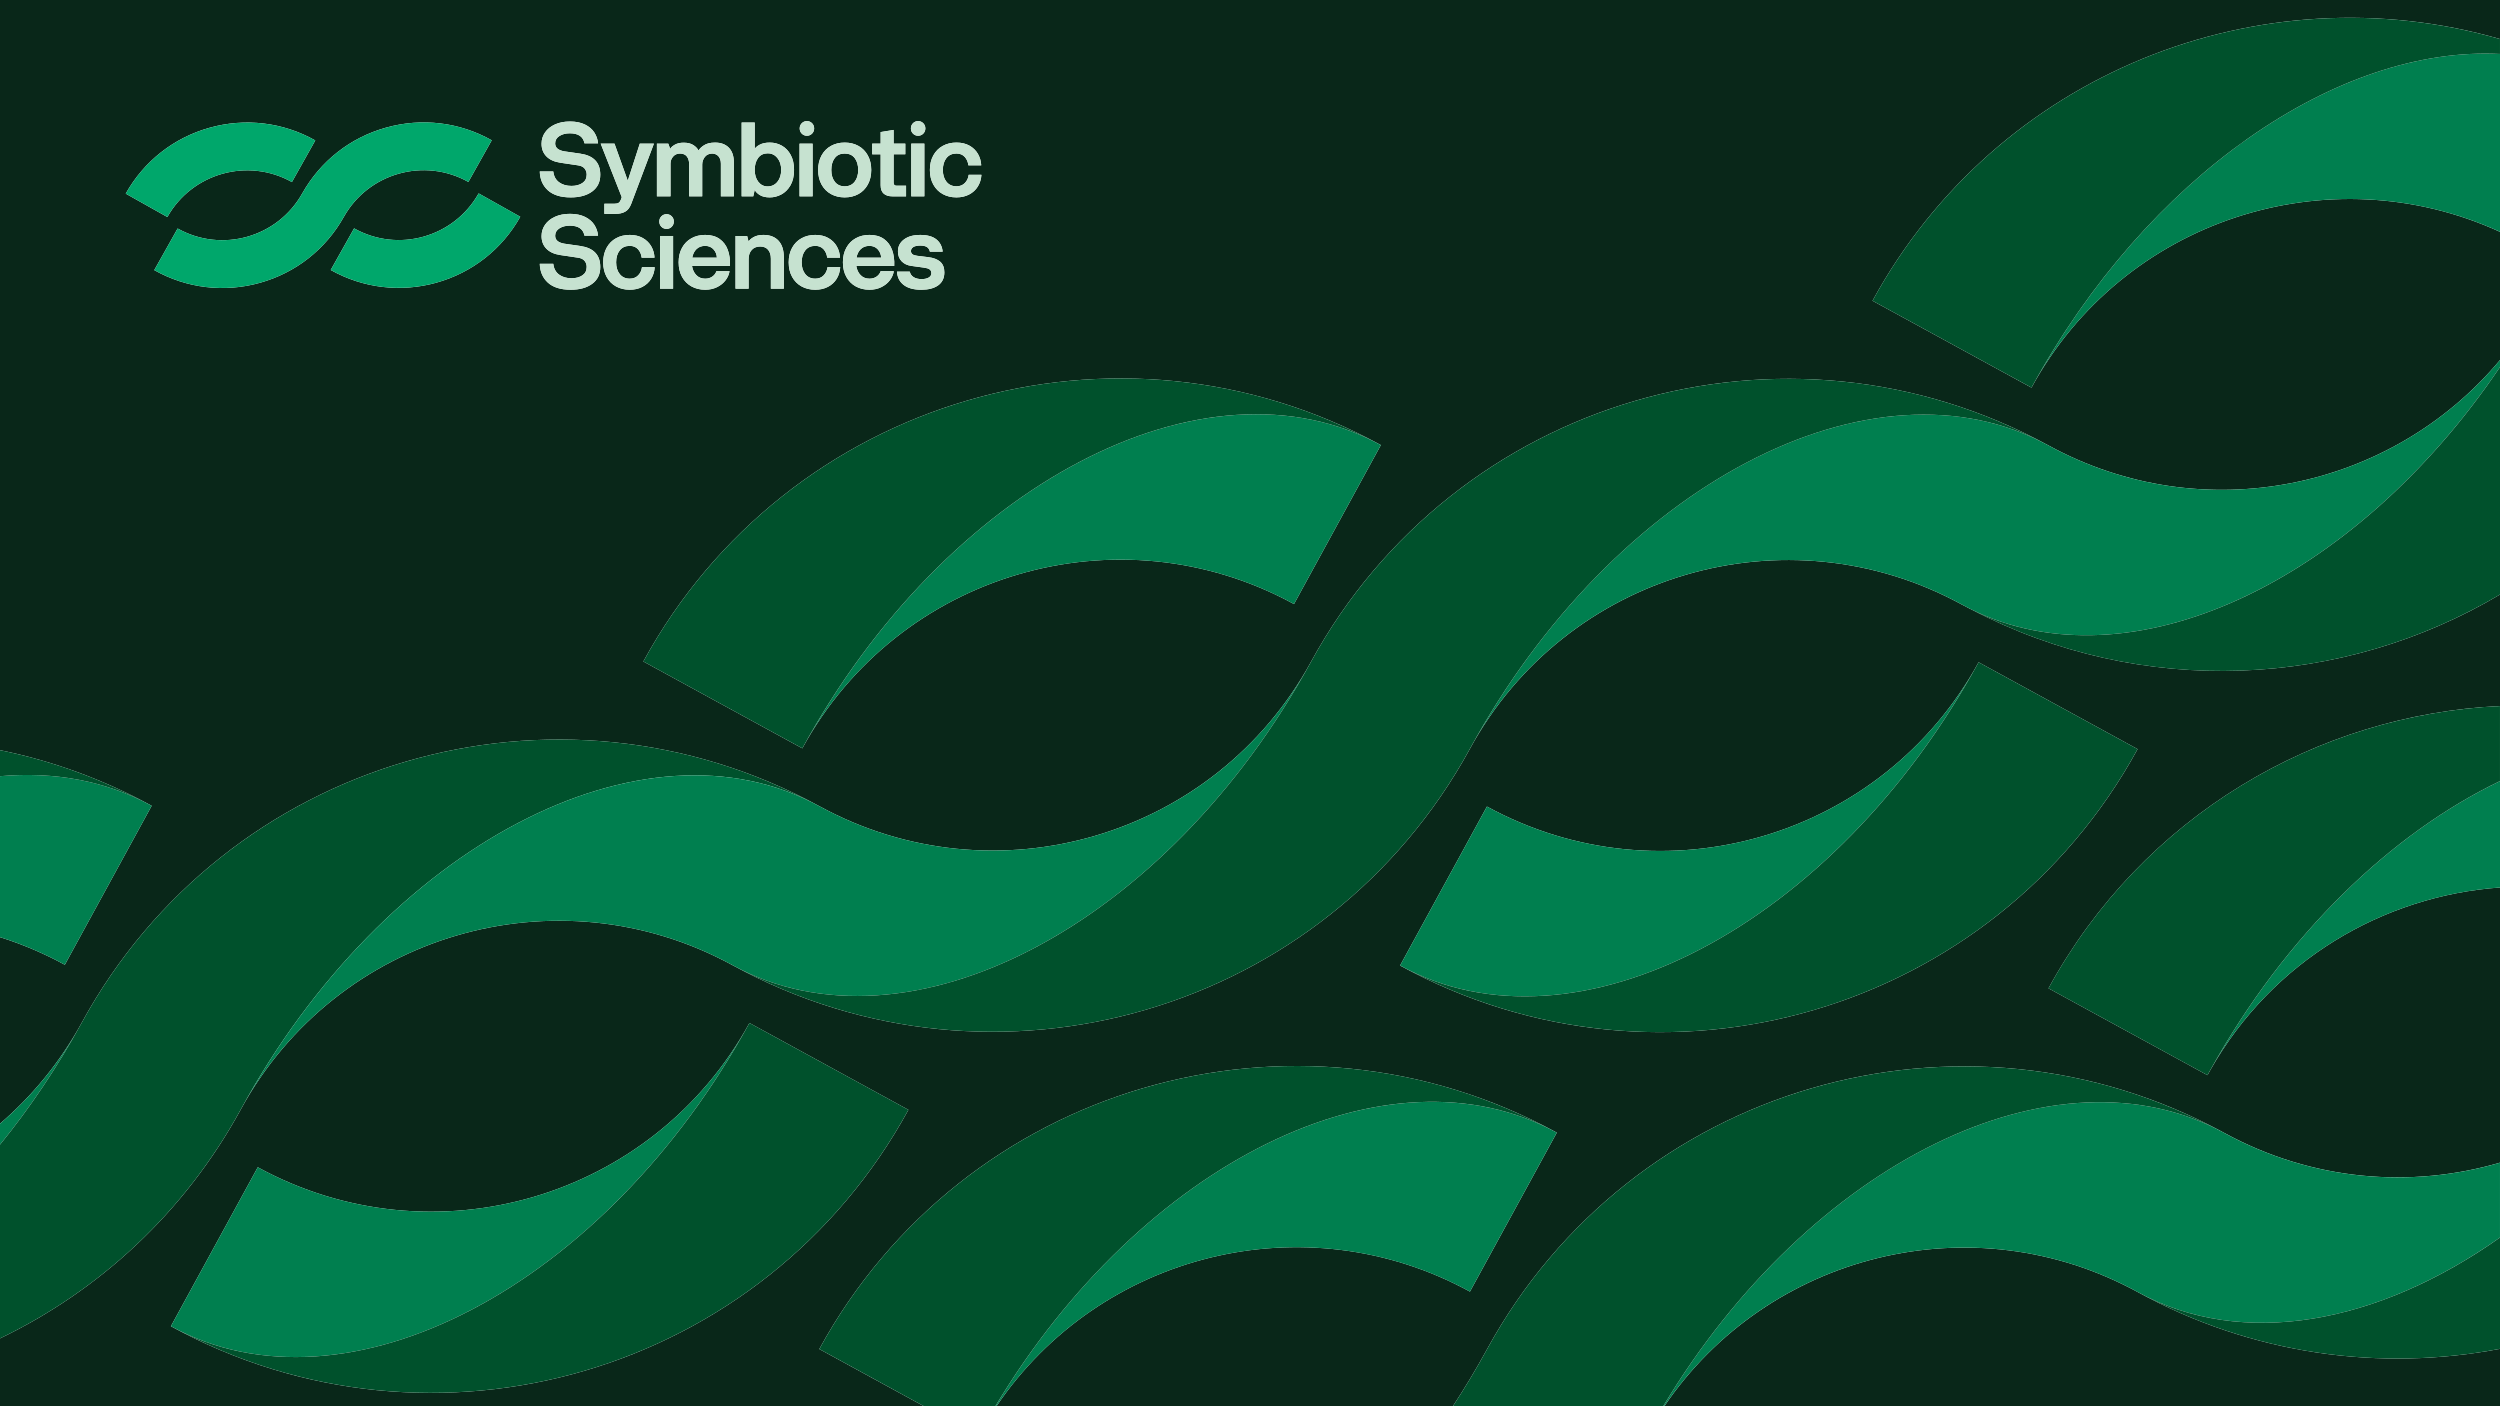 <?xml version="1.0" encoding="UTF-8"?>
<svg id="Lager_1" data-name="Lager 1" xmlns="http://www.w3.org/2000/svg" viewBox="0 0 1920 1080">
  <defs>
    <style>
      .cls-1 {
        fill: #007f4f;
      }

      .cls-2 {
        fill: #00512c;
      }

      .cls-3 {
        fill: #c6e2d0;
      }

      .cls-4 {
        fill: #00a76b;
      }

      .cls-5 {
        fill: #092719;
      }
    </style>
  </defs>
  <path class="cls-5" d="M0,0v576.12c39.76,8.14,79,22.25,116.48,42.72l-66.7,122.1C33.61,732.11,16.94,725.09,0,719.74v143.26c24.78-21.29,46.23-47.29,62.82-77.65h0c110.51-202.31,364.09-276.73,566.4-166.22,134.87,73.67,303.93,24.06,377.6-110.81,110.51-202.31,364.09-276.73,566.4-166.22,118.51,64.73,263.39,34.25,346.78-65.58v-98.46c-131.62-60.29-289.34-9.37-359.81,119.64l-122.1-66.7c95.55-174.93,298.07-254.19,481.92-201.01V0H0ZM716.78,119.38c1.75-3.18,4.17-5.63,7.25-7.33,3.08-1.7,6.58-2.55,10.52-2.55s7.23.8,10.04,2.39c2.81,1.59,4.96,3.71,6.48,6.35,1.51,2.64,2.35,5.56,2.51,8.74h-9.88c-.27-2.54-1.19-4.68-2.75-6.44-1.57-1.75-3.7-2.63-6.4-2.63-3.29,0-5.86,1.16-7.69,3.48-1.84,2.32-2.75,5.37-2.75,9.15s.93,6.75,2.79,9.07c1.86,2.32,4.41,3.48,7.65,3.48,2.7,0,4.87-.86,6.52-2.59,1.65-1.73,2.6-3.8,2.87-6.23h9.79c-.22,3.35-1.13,6.33-2.75,8.95-1.62,2.62-3.85,4.67-6.68,6.15-2.83,1.48-6.09,2.23-9.75,2.23-3.94,0-7.45-.85-10.52-2.55-3.08-1.7-5.49-4.14-7.25-7.33-1.75-3.18-2.63-6.91-2.63-11.17s.88-7.99,2.63-11.17ZM713.95,206.9c-.89-.65-2.42-1.11-4.57-1.38l-9.39-1.29c-3.19-.43-5.71-1.63-7.57-3.6-1.86-1.97-2.79-4.49-2.79-7.57,0-3.78,1.55-6.83,4.66-9.15,3.1-2.32,7.27-3.48,12.51-3.48s9.51,1.15,12.35,3.44c2.83,2.29,4.44,5.44,4.82,9.43h-9.79c-.38-1.67-1.16-2.87-2.35-3.6-1.19-.73-2.86-1.09-5.02-1.09-2.38,0-4.17.38-5.38,1.13-1.21.76-1.82,1.78-1.82,3.08,0,.97.36,1.77,1.09,2.39.73.62,1.98,1.04,3.76,1.26l8.5,1.05c3.99.49,7.04,1.66,9.15,3.52,2.1,1.86,3.16,4.57,3.16,8.14,0,4.37-1.58,7.69-4.74,9.96-3.16,2.27-7.49,3.4-12.99,3.4-5.83,0-10.34-1.24-13.52-3.72-3.19-2.48-4.89-5.88-5.1-10.2h9.8c.38,1.84,1.36,3.25,2.96,4.25,1.59,1,3.66,1.5,6.19,1.5,2.16,0,3.94-.39,5.34-1.17,1.4-.78,2.1-1.88,2.1-3.28s-.45-2.35-1.34-2.99ZM699.86,150.79v-40.48h10.04v40.48h-10.04ZM699.57,98.54c0-3.07,2.49-5.55,5.55-5.55s5.55,2.49,5.55,5.55v.18c0,3.07-2.49,5.55-5.55,5.55s-5.55-2.49-5.55-5.55v-.18ZM669.86,110.32h6.48v-8.9l9.96-1.62v10.52h8.99v8.18h-8.99v21.7c0,1.62.73,2.43,2.19,2.43h7.37v8.18h-10.44c-2.86,0-5.09-.69-6.68-2.06-1.59-1.38-2.39-3.52-2.39-6.44v-23.8h-6.48v-8.18ZM660.95,211.31c1.78,1.81,4.05,2.71,6.8,2.71,2.16,0,4.01-.55,5.55-1.66,1.54-1.11,2.55-2.47,3.04-4.09h10.12c-.43,2.54-1.47,4.89-3.12,7.04-1.65,2.16-3.82,3.9-6.52,5.22s-5.72,1.98-9.07,1.98c-3.94,0-7.45-.85-10.52-2.55-3.08-1.7-5.49-4.14-7.25-7.33-1.75-3.18-2.63-6.91-2.63-11.17s.88-7.99,2.63-11.17c1.75-3.18,4.17-5.63,7.25-7.33,3.08-1.7,6.58-2.55,10.52-2.55,4.48,0,8.18,1.04,11.09,3.12,2.91,2.08,5.02,4.91,6.31,8.5,1.3,3.59,1.83,7.65,1.62,12.18h-29.14c.43,2.91,1.54,5.28,3.32,7.08ZM630.96,119.38c1.75-3.18,4.17-5.63,7.25-7.33,3.08-1.7,6.58-2.55,10.52-2.55s7.45.85,10.52,2.55c3.08,1.7,5.49,4.14,7.24,7.33,1.75,3.18,2.63,6.91,2.63,11.17s-.88,7.99-2.63,11.17c-1.75,3.19-4.17,5.63-7.24,7.33-3.08,1.7-6.59,2.55-10.52,2.55s-7.45-.85-10.52-2.55c-3.08-1.7-5.49-4.14-7.25-7.33-1.75-3.18-2.63-6.91-2.63-11.17s.88-7.99,2.63-11.17ZM614.16,98.54c0-3.07,2.49-5.55,5.55-5.55s5.55,2.49,5.55,5.55v.18c0,3.07-2.49,5.55-5.55,5.55s-5.55-2.49-5.55-5.55v-.18ZM614.04,110.32h10.04v40.48h-10.04v-40.48ZM615.59,182.97c3.08-1.7,6.58-2.55,10.52-2.55s7.23.8,10.04,2.39c2.81,1.59,4.96,3.71,6.48,6.35,1.51,2.64,2.35,5.56,2.51,8.74h-9.88c-.27-2.54-1.19-4.68-2.75-6.44-1.57-1.75-3.7-2.63-6.4-2.63-3.29,0-5.86,1.16-7.69,3.48-1.84,2.32-2.75,5.37-2.75,9.15s.93,6.75,2.79,9.07c1.86,2.32,4.41,3.48,7.65,3.48,2.7,0,4.87-.86,6.52-2.59,1.65-1.73,2.6-3.8,2.87-6.23h9.79c-.22,3.35-1.13,6.33-2.75,8.95-1.62,2.62-3.85,4.67-6.68,6.15-2.83,1.48-6.09,2.23-9.75,2.23-3.94,0-7.45-.85-10.52-2.55-3.08-1.7-5.49-4.14-7.25-7.33-1.75-3.18-2.63-6.91-2.63-11.17s.88-7.99,2.63-11.17c1.75-3.18,4.17-5.63,7.25-7.33ZM569.59,94.13h10.04v20.32c.54-1.13,1.82-2.24,3.85-3.32,2.02-1.08,4.6-1.62,7.73-1.62,3.35,0,6.44.8,9.27,2.39,2.83,1.59,5.1,3.97,6.8,7.12,1.7,3.16,2.55,6.98,2.55,11.46,0,4.8-.93,8.78-2.79,11.94-1.86,3.16-4.21,5.48-7.04,6.96-2.83,1.48-5.76,2.23-8.78,2.23-3.24,0-5.83-.62-7.77-1.86-1.94-1.24-3.21-2.56-3.81-3.97l-1.13,5.02h-8.91v-56.67ZM564.89,181.23h8.91l1.13,4.37c.54-1.19,1.81-2.35,3.81-3.48,2-1.13,4.51-1.7,7.53-1.7,5.02,0,8.89,1.48,11.62,4.45,2.72,2.97,4.09,7.23,4.09,12.79v24.04h-9.96v-23.07c0-2.91-.72-5.19-2.15-6.84-1.43-1.65-3.44-2.47-6.03-2.47-2.75,0-4.92.88-6.52,2.63-1.59,1.75-2.39,4.12-2.39,7.08v22.67h-10.04v-40.48ZM504.5,110.32h8.74l1.46,4.05c.49-1.02,1.63-2.08,3.44-3.16,1.81-1.08,4.12-1.62,6.92-1.62,3.13,0,5.64.64,7.53,1.9,1.89,1.27,3.18,2.66,3.89,4.17.65-1.3,2.02-2.64,4.13-4.05,2.1-1.4,4.96-2.1,8.58-2.1,4.48,0,8,1.31,10.56,3.93,2.56,2.62,3.84,6.41,3.84,11.37v25.99h-9.96v-25.01c0-2.37-.59-4.26-1.78-5.67-1.19-1.4-2.83-2.13-4.94-2.19-2.43.06-4.3.93-5.63,2.63-1.32,1.7-1.98,3.66-1.98,5.87v24.37h-10.04v-24.61c0-2.48-.58-4.48-1.74-5.99-1.16-1.51-2.93-2.27-5.3-2.27-2.16,0-3.91.77-5.26,2.31-1.35,1.54-2.02,3.33-2.02,5.38v25.18h-10.44v-40.48ZM534.79,211.31c1.78,1.81,4.05,2.71,6.8,2.71,2.16,0,4.01-.55,5.55-1.66,1.54-1.11,2.55-2.47,3.04-4.09h10.12c-.43,2.54-1.47,4.89-3.12,7.04-1.65,2.16-3.82,3.9-6.52,5.22-2.7,1.32-5.72,1.98-9.07,1.98-3.94,0-7.45-.85-10.52-2.55-3.08-1.7-5.49-4.14-7.25-7.33-1.75-3.18-2.63-6.91-2.63-11.17s.88-7.99,2.63-11.17c1.75-3.18,4.17-5.63,7.25-7.33,3.08-1.7,6.58-2.55,10.52-2.55,4.48,0,8.18,1.04,11.09,3.12,2.91,2.08,5.02,4.91,6.31,8.5,1.3,3.59,1.83,7.65,1.62,12.18h-29.14c.43,2.91,1.54,5.28,3.32,7.08ZM511.92,175.81c-3.08,0-5.58-2.5-5.58-5.58v-.18c0-3.08,2.5-5.58,5.58-5.58s5.58,2.5,5.58,5.58v.18c0,3.08-2.5,5.58-5.58,5.58ZM516.94,181.23v40.48h-10.04v-40.48h10.04ZM96.56,148.72c13.98-24.9,36.83-42.87,64.32-50.59,27.5-7.72,56.35-4.27,81.26,9.71l-17.95,31.97c-33.78-18.97-76.69-6.92-95.66,26.86l-31.97-17.95ZM199.73,217.17c-27.5,7.72-56.35,4.27-81.26-9.71l17.95-31.97c33.78,18.97,76.69,6.92,95.66-26.86,13.98-24.9,36.83-42.87,64.32-50.59,27.5-7.72,56.36-4.27,81.26,9.71l-17.95,31.97c-33.78-18.97-76.69-6.92-95.66,26.86-13.98,24.9-36.83,42.87-64.32,50.59ZM335.25,217.07c-27.5,7.72-56.35,4.27-81.26-9.71l17.95-31.97c33.78,18.97,76.69,6.92,95.66-26.86l31.97,17.95c-13.98,24.9-36.83,42.87-64.32,50.59ZM454.82,217.95c-4.13,3.05-9.62,4.57-16.47,4.57-7.72,0-13.57-1.82-17.57-5.46-3.99-3.64-6.07-8.46-6.23-14.45h10.36c.43,3.67,1.93,6.44,4.49,8.3,2.56,1.86,5.73,2.79,9.51,2.79,3.4,0,6.19-.74,8.38-2.23,2.19-1.48,3.28-3.63,3.28-6.44,0-1.83-.54-3.4-1.62-4.7-1.08-1.29-2.75-2.1-5.02-2.43l-13.6-2.02c-4.64-.7-8.2-2.32-10.69-4.86-2.48-2.54-3.72-5.77-3.72-9.71,0-3.24.9-6.15,2.71-8.74,1.81-2.59,4.36-4.63,7.65-6.11,3.29-1.48,7.12-2.23,11.5-2.23s8.38.78,11.54,2.35c3.16,1.57,5.55,3.62,7.16,6.15,1.62,2.54,2.56,5.29,2.83,8.26h-10.44c-.97-5.13-4.72-7.69-11.25-7.69-3.13,0-5.79.69-7.97,2.06-2.19,1.38-3.28,3.28-3.28,5.71,0,3.24,2.32,5.26,6.96,6.07l12.31,1.78c10.25,1.46,15.38,6.85,15.38,16.19,0,5.5-2.06,9.78-6.19,12.83ZM454.82,147.03c-4.13,3.05-9.62,4.57-16.47,4.57-7.72,0-13.57-1.82-17.57-5.46-3.99-3.64-6.07-8.46-6.23-14.45h10.36c.43,3.67,1.93,6.44,4.49,8.3,2.56,1.86,5.73,2.79,9.51,2.79,3.4,0,6.19-.74,8.38-2.23,2.19-1.48,3.28-3.63,3.28-6.44,0-1.83-.54-3.4-1.62-4.7-1.08-1.3-2.75-2.1-5.02-2.43l-13.6-2.02c-4.64-.7-8.2-2.32-10.69-4.86-2.48-2.54-3.72-5.77-3.72-9.71,0-3.24.9-6.15,2.71-8.74,1.81-2.59,4.36-4.63,7.65-6.11,3.29-1.48,7.12-2.23,11.5-2.23s8.38.78,11.54,2.35c3.16,1.57,5.55,3.62,7.16,6.15,1.62,2.54,2.56,5.29,2.83,8.26h-10.44c-.97-5.13-4.72-7.69-11.25-7.69-3.13,0-5.79.69-7.97,2.06-2.19,1.38-3.28,3.28-3.28,5.71,0,3.24,2.32,5.26,6.96,6.07l12.31,1.78c10.25,1.46,15.38,6.85,15.38,16.19,0,5.5-2.06,9.78-6.19,12.83ZM471.93,110.32l10.2,28.5,9.23-28.5h10.85l-17.49,46.39c-1.08,2.81-2.62,4.76-4.61,5.87-2,1.11-4.43,1.66-7.29,1.66h-8.66v-7.77h7.77c1.4,0,2.45-.23,3.16-.69.7-.46,1.27-1.23,1.7-2.31l.73-2.02-16.19-41.12h10.6ZM483.63,222.52c-3.94,0-7.45-.85-10.52-2.55-3.08-1.7-5.49-4.14-7.24-7.33-1.75-3.18-2.63-6.91-2.63-11.17s.88-7.99,2.63-11.17c1.75-3.18,4.17-5.63,7.24-7.33,3.08-1.7,6.58-2.55,10.52-2.55s7.23.8,10.04,2.39c2.81,1.59,4.96,3.71,6.48,6.35,1.51,2.64,2.35,5.56,2.51,8.74h-9.88c-.27-2.54-1.19-4.68-2.75-6.44-1.57-1.75-3.7-2.63-6.4-2.63-3.29,0-5.86,1.16-7.69,3.48-1.84,2.32-2.75,5.37-2.75,9.15s.93,6.75,2.79,9.07c1.86,2.32,4.41,3.48,7.65,3.48,2.7,0,4.87-.86,6.52-2.59,1.65-1.73,2.6-3.8,2.87-6.23h9.79c-.22,3.35-1.13,6.33-2.75,8.95-1.62,2.62-3.85,4.67-6.68,6.15-2.83,1.48-6.09,2.23-9.76,2.23ZM993.79,463.91c-134.87-73.67-303.93-24.06-377.6,110.81h0s-122.1-66.7-122.1-66.7c110.51-202.31,364.09-276.73,566.4-166.22l-66.7,122.1Z"/>
  <path class="cls-5" d="M1513.12,467.64c-2.21-1.1-4.41-2.24-6.59-3.43-134.87-73.67-303.93-24.06-377.6,110.81h0c-110.51,202.31-364.09,276.73-566.4,166.22-134.87-73.67-303.93-24.06-377.6,110.81h0C141.47,931.6,75.88,991.36,0,1027.9v52.1h709.62l-80.4-43.92c110.51-202.31,364.09-276.73,566.4-166.22l-66.7,122.1c-126.97-69.36-284.22-29.42-363.67,88.03h350.54c9.17-13.98,17.92-28.52,26.17-43.63,110.51-202.31,364.09-276.73,566.4-166.22,67.41,36.82,143.34,42.8,211.65,22.77v-211.33c-89.83,6.4-174.72,56.18-222.34,139.96-.69,1.25-1.4,2.48-2.08,3.74-.08.15-.17.3-.25.45h0l-122.1-66.7c72.4-132.54,206.21-210.11,346.78-216.82v-85.63c-120.59,71.59-274.18,80.54-406.88,11.04ZM131.26,1018.56l66.7-122.1c134.87,73.67,303.93,24.06,377.6-110.81l122.1,66.7c-110.51,202.31-364.09,276.73-566.4,166.22ZM1075.26,741.53l66.7-122.1c134.87,73.67,303.93,24.06,377.6-110.81h0s122.1,66.7,122.1,66.7c-110.51,202.31-364.09,276.73-566.4,166.22Z"/>
  <path class="cls-5" d="M1641.66,992.26c-126.87-69.3-283.97-29.49-363.49,87.74h641.83v-44.1c-91.76,17.58-189.94,4.65-278.34-43.64Z"/>
  <path class="cls-1" d="M1128.92,991.97l66.7-122.1c-129.82-70.91-318.58,22.75-431.21,210.14h.84c79.46-117.45,236.7-157.39,363.67-88.03Z"/>
  <path class="cls-1" d="M1708.35,870.15c-129.75-70.87-318.38,22.66-431.04,209.85h.85c79.52-117.23,236.62-157.04,363.49-87.74,80.81,44.14,184.44,24.46,278.34-41.84v-57.49c-68.31,20.03-144.24,14.05-211.65-22.77Z"/>
  <path class="cls-1" d="M1697.66,821.56c47.62-83.78,132.51-133.56,222.34-139.96v-81.73c-83.4,40.11-164.51,117.67-222.34,221.69Z"/>
  <path class="cls-1" d="M1695.32,825.75c.08-.15.17-.3.25-.45-.08.15-.17.3-.25.45h0Z"/>
  <path class="cls-1" d="M62.82,785.35C46.23,815.72,24.78,841.72,0,863v16.08c22.96-28.19,44.15-59.56,62.82-93.74h0Z"/>
  <path class="cls-1" d="M575.55,785.64c-73.67,134.87-242.73,184.48-377.6,110.81l-66.7,122.1c134.98,73.73,333.7-30.44,444.3-232.92Z"/>
  <path class="cls-1" d="M116.48,618.84C81.12,599.53,41.38,592.44,0,596.11v123.63c16.94,5.35,33.61,12.37,49.79,21.21l66.7-122.1Z"/>
  <path class="cls-1" d="M1573.22,342.1c-134.98-73.73-333.7,30.44-444.3,232.92h0c73.67-134.87,242.73-184.48,377.6-110.81,2.18,1.19,4.4,2.28,6.59,3.43,122.85,60.98,294.97-20.08,406.88-185.75v-5.37c-83.39,99.84-228.27,130.32-346.78,65.58Z"/>
  <path class="cls-1" d="M1560.19,297.7c70.47-129.01,228.19-179.93,359.81-119.64V41.43c-124.16-6.31-270.63,92.99-359.81,256.26Z"/>
  <path class="cls-2" d="M1708.35,870.15c-202.31-110.51-455.89-36.09-566.4,166.22-8.25,15.1-17,29.65-26.17,43.63h161.53c112.66-187.19,301.29-280.72,431.04-209.85Z"/>
  <path class="cls-2" d="M1195.62,869.86c-202.31-110.51-455.89-36.09-566.4,166.22l80.4,43.92h54.79c112.64-187.38,301.39-281.05,431.21-210.14Z"/>
  <path class="cls-2" d="M1641.66,992.26c88.4,48.29,186.58,61.22,278.34,43.64v-85.48c-93.91,66.3-197.54,85.98-278.34,41.84Z"/>
  <path class="cls-2" d="M1573.22,759.05l122.1,66.7c.08-.15.17-.3.25-.45.69-1.25,1.39-2.49,2.08-3.74,57.83-104.01,138.94-181.58,222.34-221.69v-57.65c-140.57,6.72-274.38,84.28-346.78,216.82Z"/>
  <path class="cls-2" d="M184.92,852.05c110.6-202.47,309.32-306.65,444.3-232.92-202.31-110.51-455.89-36.09-566.4,166.22C44.15,819.53,22.96,850.89,0,879.09v148.81c75.88-36.53,141.47-96.3,184.92-175.85Z"/>
  <path class="cls-2" d="M131.26,1018.56c202.31,110.51,455.89,36.09,566.4-166.22l-122.1-66.7c-110.6,202.47-309.32,306.65-444.3,232.92Z"/>
  <path class="cls-2" d="M116.48,618.84C79,598.37,39.76,584.26,0,576.12v20c41.38-3.67,81.12,3.41,116.48,22.73Z"/>
  <path class="cls-1" d="M184.92,852.05h0c73.67-134.87,242.73-184.48,377.6-110.81,134.98,73.73,333.7-30.44,444.3-232.92-73.67,134.87-242.73,184.48-377.6,110.81-134.98-73.73-333.7,30.44-444.3,232.92Z"/>
  <path class="cls-1" d="M1519.55,508.61h0c-73.67,134.87-242.73,184.48-377.6,110.81l-66.7,122.1c134.98,73.73,333.7-30.44,444.3-232.92Z"/>
  <path class="cls-1" d="M616.19,574.73h0c73.67-134.87,242.73-184.48,377.6-110.81l66.7-122.1c-134.98-73.73-333.7,30.44-444.3,232.92Z"/>
  <path class="cls-2" d="M562.52,741.24c202.31,110.51,455.89,36.09,566.4-166.22,110.6-202.47,309.32-306.65,444.3-232.92-202.31-110.51-455.89-36.09-566.4,166.22-110.6,202.47-309.32,306.65-444.3,232.92Z"/>
  <path class="cls-2" d="M1075.26,741.53c202.31,110.51,455.89,36.09,566.4-166.22l-122.1-66.7c-110.6,202.47-309.32,306.65-444.3,232.92Z"/>
  <path class="cls-2" d="M494.08,508.03l122.1,66.7c110.6-202.47,309.32-306.65,444.3-232.92-202.31-110.51-455.89-36.09-566.4,166.22Z"/>
  <path class="cls-2" d="M1513.12,467.64c132.71,69.5,286.29,60.55,406.88-11.04v-174.71c-111.91,165.67-284.03,246.73-406.88,185.75Z"/>
  <path class="cls-2" d="M1506.52,464.2c2.18,1.19,4.38,2.33,6.59,3.43-2.2-1.15-4.41-2.24-6.59-3.43Z"/>
  <path class="cls-2" d="M1438.08,231l122.1,66.7c89.18-163.27,235.66-262.58,359.81-256.26v-11.44c-183.85-53.18-386.36,26.08-481.92,201.01Z"/>
  <path class="cls-5" d="M589.5,143.18c3.08,0,5.59-1.17,7.53-3.52,1.94-2.35,2.91-5.41,2.91-9.19s-.97-6.77-2.91-9.15c-1.94-2.37-4.43-3.56-7.45-3.56s-5.57,1.17-7.33,3.52c-1.75,2.35-2.63,5.41-2.63,9.19s.93,6.84,2.79,9.19c1.86,2.35,4.22,3.52,7.08,3.52Z"/>
  <path class="cls-5" d="M648.73,143.1c3.24,0,5.77-1.16,7.61-3.48,1.83-2.32,2.75-5.34,2.75-9.07s-.89-6.83-2.67-9.15c-1.78-2.32-4.34-3.48-7.69-3.48s-5.9,1.16-7.65,3.48c-1.75,2.32-2.63,5.37-2.63,9.15s.9,6.75,2.71,9.07c1.81,2.32,4.33,3.48,7.57,3.48Z"/>
  <path class="cls-5" d="M541.59,188.84c-2.75,0-4.98.82-6.68,2.47-1.7,1.65-2.79,3.85-3.28,6.6h18.94c-.11-2.48-.97-4.61-2.59-6.39-1.62-1.78-3.75-2.67-6.4-2.67Z"/>
  <path class="cls-5" d="M667.75,188.84c-2.75,0-4.98.82-6.68,2.47-1.7,1.65-2.79,3.85-3.28,6.6h18.94c-.11-2.48-.97-4.61-2.59-6.39-1.62-1.78-3.75-2.67-6.4-2.67Z"/>
  <path class="cls-3" d="M445.63,118.01l-12.31-1.78c-4.64-.81-6.96-2.83-6.96-6.07,0-2.43,1.09-4.33,3.28-5.71,2.19-1.38,4.84-2.06,7.97-2.06,6.53,0,10.28,2.56,11.25,7.69h10.44c-.27-2.97-1.21-5.72-2.83-8.26-1.62-2.54-4.01-4.59-7.16-6.15-3.16-1.56-7-2.35-11.54-2.35s-8.2.74-11.5,2.23c-3.29,1.48-5.84,3.52-7.65,6.11-1.81,2.59-2.71,5.5-2.71,8.74,0,3.94,1.24,7.18,3.72,9.71,2.48,2.54,6.04,4.16,10.69,4.86l13.6,2.02c2.27.32,3.94,1.13,5.02,2.43,1.08,1.3,1.62,2.86,1.62,4.7,0,2.81-1.09,4.95-3.28,6.44-2.19,1.48-4.98,2.23-8.38,2.23-3.78,0-6.95-.93-9.51-2.79-2.56-1.86-4.06-4.63-4.49-8.3h-10.36c.16,5.99,2.24,10.81,6.23,14.45,3.99,3.64,9.85,5.46,17.57,5.46,6.85,0,12.35-1.52,16.47-4.57,4.13-3.05,6.19-7.33,6.19-12.83,0-9.34-5.13-14.73-15.38-16.19Z"/>
  <path class="cls-3" d="M476.78,153.46c-.43,1.08-1,1.85-1.7,2.31-.7.46-1.75.69-3.16.69h-7.77v7.77h8.66c2.86,0,5.29-.55,7.29-1.66,2-1.11,3.53-3.06,4.61-5.87l17.49-46.39h-10.85l-9.23,28.5-10.2-28.5h-10.6l16.19,41.12-.73,2.02Z"/>
  <path class="cls-3" d="M514.95,125.62c0-2.05.67-3.84,2.02-5.38,1.35-1.54,3.1-2.31,5.26-2.31,2.37,0,4.14.76,5.3,2.27,1.16,1.51,1.74,3.51,1.74,5.99v24.61h10.04v-24.37c0-2.21.66-4.17,1.98-5.87,1.32-1.7,3.2-2.58,5.63-2.63,2.1.06,3.75.78,4.94,2.19,1.19,1.4,1.78,3.29,1.78,5.67v25.01h9.96v-25.99c0-4.96-1.28-8.76-3.84-11.37-2.56-2.62-6.09-3.93-10.56-3.93-3.62,0-6.48.7-8.58,2.1-2.11,1.4-3.48,2.75-4.13,4.05-.7-1.51-2-2.9-3.89-4.17-1.89-1.27-4.4-1.9-7.53-1.9-2.81,0-5.11.54-6.92,1.62-1.81,1.08-2.95,2.13-3.44,3.16l-1.46-4.05h-8.74v40.48h10.44v-25.18Z"/>
  <path class="cls-3" d="M579.63,145.77c.59,1.4,1.86,2.73,3.81,3.97,1.94,1.24,4.53,1.86,7.77,1.86,3.02,0,5.95-.74,8.78-2.23,2.83-1.48,5.18-3.81,7.04-6.96,1.86-3.16,2.79-7.14,2.79-11.94,0-4.48-.85-8.3-2.55-11.46-1.7-3.16-3.97-5.53-6.8-7.12-2.83-1.59-5.92-2.39-9.27-2.39-3.13,0-5.71.54-7.73,1.62-2.02,1.08-3.31,2.19-3.85,3.32v-20.32h-10.04v56.67h8.91l1.13-5.02ZM582.26,121.29c1.75-2.35,4.2-3.52,7.33-3.52s5.51,1.19,7.45,3.56c1.94,2.38,2.91,5.42,2.91,9.15s-.97,6.84-2.91,9.19c-1.94,2.35-4.45,3.52-7.53,3.52-2.86,0-5.22-1.17-7.08-3.52-1.86-2.35-2.79-5.41-2.79-9.19s.88-6.84,2.63-9.19Z"/>
  <rect class="cls-3" x="614.04" y="110.32" width="10.04" height="40.48"/>
  <path class="cls-3" d="M638.2,149.05c3.08,1.7,6.58,2.55,10.52,2.55s7.45-.85,10.52-2.55c3.08-1.7,5.49-4.14,7.24-7.33,1.75-3.18,2.63-6.91,2.63-11.17s-.88-7.99-2.63-11.17c-1.75-3.18-4.17-5.63-7.24-7.33-3.08-1.7-6.59-2.55-10.52-2.55s-7.45.85-10.52,2.55c-3.08,1.7-5.49,4.14-7.25,7.33-1.75,3.18-2.63,6.91-2.63,11.17s.88,7.99,2.63,11.17c1.75,3.19,4.17,5.63,7.25,7.33ZM641.08,121.41c1.75-2.32,4.3-3.48,7.65-3.48s5.91,1.16,7.69,3.48c1.78,2.32,2.67,5.37,2.67,9.15s-.92,6.75-2.75,9.07c-1.84,2.32-4.37,3.48-7.61,3.48s-5.76-1.16-7.57-3.48c-1.81-2.32-2.71-5.34-2.71-9.07s.88-6.83,2.63-9.15Z"/>
  <path class="cls-3" d="M676.33,142.29c0,2.91.8,5.06,2.39,6.44,1.59,1.38,3.82,2.06,6.68,2.06h10.44v-8.18h-7.37c-1.46,0-2.19-.81-2.19-2.43v-21.7h8.99v-8.18h-8.99v-10.52l-9.96,1.62v8.9h-6.48v8.18h6.48v23.8Z"/>
  <rect class="cls-3" x="699.86" y="110.32" width="10.04" height="40.48"/>
  <path class="cls-3" d="M724.03,149.05c3.08,1.7,6.58,2.55,10.52,2.55,3.67,0,6.92-.74,9.75-2.23,2.83-1.48,5.06-3.53,6.68-6.15,1.62-2.62,2.54-5.6,2.75-8.95h-9.79c-.27,2.43-1.23,4.51-2.87,6.23-1.65,1.73-3.82,2.59-6.52,2.59-3.24,0-5.79-1.16-7.65-3.48-1.86-2.32-2.79-5.34-2.79-9.07s.92-6.83,2.75-9.15c1.83-2.32,4.4-3.48,7.69-3.48,2.7,0,4.83.88,6.4,2.63,1.56,1.75,2.48,3.9,2.75,6.44h9.88c-.16-3.18-1-6.1-2.51-8.74-1.51-2.64-3.67-4.76-6.48-6.35-2.81-1.59-6.15-2.39-10.04-2.39s-7.45.85-10.52,2.55c-3.08,1.7-5.49,4.14-7.25,7.33-1.75,3.18-2.63,6.91-2.63,11.17s.88,7.99,2.63,11.17c1.75,3.19,4.17,5.63,7.25,7.33Z"/>
  <path class="cls-3" d="M445.63,188.92l-12.31-1.78c-4.64-.81-6.96-2.83-6.96-6.07,0-2.43,1.09-4.33,3.28-5.71,2.19-1.38,4.84-2.06,7.97-2.06,6.53,0,10.28,2.56,11.25,7.69h10.44c-.27-2.97-1.21-5.72-2.83-8.26-1.62-2.54-4.01-4.59-7.16-6.15-3.16-1.56-7-2.35-11.54-2.35s-8.2.74-11.5,2.23c-3.29,1.48-5.84,3.52-7.65,6.11-1.81,2.59-2.71,5.5-2.71,8.74,0,3.94,1.24,7.18,3.72,9.71,2.48,2.54,6.04,4.16,10.69,4.86l13.6,2.02c2.27.32,3.94,1.13,5.02,2.43,1.08,1.3,1.62,2.86,1.62,4.7,0,2.81-1.09,4.95-3.28,6.44-2.19,1.49-4.98,2.23-8.38,2.23-3.78,0-6.95-.93-9.51-2.79-2.56-1.86-4.06-4.63-4.49-8.3h-10.36c.16,5.99,2.24,10.81,6.23,14.45,3.99,3.64,9.85,5.46,17.57,5.46,6.85,0,12.35-1.52,16.47-4.57,4.13-3.05,6.19-7.33,6.19-12.83,0-9.34-5.13-14.73-15.38-16.19Z"/>
  <path class="cls-3" d="M500.07,214.14c1.62-2.62,2.54-5.6,2.75-8.95h-9.79c-.27,2.43-1.23,4.51-2.87,6.23-1.65,1.73-3.82,2.59-6.52,2.59-3.24,0-5.79-1.16-7.65-3.48-1.86-2.32-2.79-5.34-2.79-9.07s.92-6.83,2.75-9.15c1.83-2.32,4.4-3.48,7.69-3.48,2.7,0,4.83.88,6.4,2.63,1.57,1.75,2.48,3.9,2.75,6.44h9.88c-.16-3.18-1-6.1-2.51-8.74-1.51-2.64-3.67-4.76-6.48-6.35-2.81-1.59-6.15-2.39-10.04-2.39s-7.45.85-10.52,2.55c-3.08,1.7-5.49,4.14-7.24,7.33-1.75,3.18-2.63,6.91-2.63,11.17s.88,7.99,2.63,11.17c1.75,3.19,4.17,5.63,7.24,7.33,3.08,1.7,6.58,2.55,10.52,2.55,3.67,0,6.92-.74,9.76-2.23,2.83-1.48,5.06-3.53,6.68-6.15Z"/>
  <rect class="cls-3" x="506.9" y="181.23" width="10.04" height="40.48"/>
  <path class="cls-3" d="M558.99,192.04c-1.3-3.59-3.4-6.42-6.31-8.5-2.91-2.08-6.61-3.12-11.09-3.12-3.94,0-7.45.85-10.52,2.55-3.08,1.7-5.49,4.14-7.25,7.33-1.75,3.18-2.63,6.91-2.63,11.17s.88,7.99,2.63,11.17c1.75,3.19,4.17,5.63,7.25,7.33,3.08,1.7,6.58,2.55,10.52,2.55,3.35,0,6.37-.66,9.07-1.98,2.7-1.32,4.87-3.06,6.52-5.22,1.65-2.16,2.68-4.51,3.12-7.04h-10.12c-.48,1.62-1.5,2.98-3.04,4.09-1.54,1.11-3.39,1.66-5.55,1.66-2.75,0-5.02-.9-6.8-2.71-1.78-1.81-2.89-4.17-3.32-7.08h29.14c.21-4.53-.32-8.59-1.62-12.18ZM531.63,197.91c.49-2.75,1.58-4.95,3.28-6.6,1.7-1.65,3.93-2.47,6.68-2.47s4.78.89,6.4,2.67c1.62,1.78,2.48,3.91,2.59,6.39h-18.94Z"/>
  <path class="cls-3" d="M574.93,199.04c0-2.97.8-5.33,2.39-7.08,1.59-1.75,3.76-2.63,6.52-2.63,2.59,0,4.6.82,6.03,2.47,1.43,1.65,2.15,3.93,2.15,6.84v23.07h9.96v-24.04c0-5.56-1.36-9.82-4.09-12.79-2.73-2.97-6.6-4.45-11.62-4.45-3.02,0-5.53.57-7.53,1.7-2,1.13-3.27,2.3-3.81,3.48l-1.13-4.37h-8.91v40.48h10.04v-22.67Z"/>
  <path class="cls-3" d="M605.72,201.47c0,4.26.88,7.99,2.63,11.17,1.75,3.19,4.17,5.63,7.25,7.33,3.08,1.7,6.58,2.55,10.52,2.55,3.67,0,6.92-.74,9.75-2.23,2.83-1.48,5.06-3.53,6.68-6.15,1.62-2.62,2.54-5.6,2.75-8.95h-9.79c-.27,2.43-1.23,4.51-2.87,6.23-1.65,1.73-3.82,2.59-6.52,2.59-3.24,0-5.79-1.16-7.65-3.48-1.86-2.32-2.79-5.34-2.79-9.07s.92-6.83,2.75-9.15c1.83-2.32,4.4-3.48,7.69-3.48,2.7,0,4.83.88,6.4,2.63,1.56,1.75,2.48,3.9,2.75,6.44h9.88c-.16-3.18-1-6.1-2.51-8.74-1.51-2.64-3.67-4.76-6.48-6.35-2.81-1.59-6.15-2.39-10.04-2.39s-7.45.85-10.52,2.55c-3.08,1.7-5.49,4.14-7.25,7.33-1.75,3.18-2.63,6.91-2.63,11.17Z"/>
  <path class="cls-3" d="M685.15,192.04c-1.3-3.59-3.4-6.42-6.31-8.5-2.91-2.08-6.61-3.12-11.09-3.12-3.94,0-7.45.85-10.52,2.55-3.08,1.7-5.49,4.14-7.25,7.33-1.75,3.18-2.63,6.91-2.63,11.17s.88,7.99,2.63,11.17c1.75,3.19,4.17,5.63,7.25,7.33,3.08,1.7,6.58,2.55,10.52,2.55,3.35,0,6.37-.66,9.07-1.98s4.87-3.06,6.52-5.22c1.65-2.16,2.68-4.51,3.12-7.04h-10.12c-.48,1.62-1.5,2.98-3.04,4.09-1.54,1.11-3.39,1.66-5.55,1.66-2.75,0-5.02-.9-6.8-2.71-1.78-1.81-2.89-4.17-3.32-7.08h29.14c.21-4.53-.32-8.59-1.62-12.18ZM657.79,197.91c.49-2.75,1.58-4.95,3.28-6.6,1.7-1.65,3.93-2.47,6.68-2.47s4.78.89,6.4,2.67c1.62,1.78,2.48,3.91,2.59,6.39h-18.94Z"/>
  <path class="cls-3" d="M713.18,213.17c-1.4.78-3.19,1.17-5.34,1.17-2.54,0-4.6-.5-6.19-1.5-1.59-1-2.58-2.41-2.96-4.25h-9.8c.22,4.32,1.92,7.72,5.1,10.2,3.18,2.48,7.69,3.72,13.52,3.72,5.5,0,9.84-1.13,12.99-3.4,3.16-2.27,4.74-5.59,4.74-9.96,0-3.56-1.05-6.27-3.16-8.14-2.1-1.86-5.15-3.04-9.15-3.52l-8.5-1.05c-1.78-.22-3.04-.63-3.76-1.26-.73-.62-1.09-1.42-1.09-2.39,0-1.3.61-2.32,1.82-3.08,1.21-.76,3.01-1.13,5.38-1.13,2.16,0,3.83.36,5.02,1.09,1.19.73,1.97,1.93,2.35,3.6h9.79c-.38-3.99-1.98-7.14-4.82-9.43-2.83-2.29-6.95-3.44-12.35-3.44s-9.4,1.16-12.51,3.48c-3.1,2.32-4.66,5.37-4.66,9.15,0,3.08.93,5.6,2.79,7.57,1.86,1.97,4.38,3.17,7.57,3.6l9.39,1.29c2.16.27,3.68.73,4.57,1.38.89.65,1.34,1.65,1.34,2.99s-.7,2.5-2.1,3.28Z"/>
  <path class="cls-3" d="M517.5,170.05c0-3.08-2.5-5.58-5.58-5.58s-5.58,2.5-5.58,5.58v.18c0,3.08,2.5,5.58,5.58,5.58s5.58-2.5,5.58-5.58v-.18Z"/>
  <path class="cls-3" d="M619.72,104.27c3.07,0,5.55-2.49,5.55-5.55v-.18c0-3.07-2.49-5.55-5.55-5.55s-5.55,2.49-5.55,5.55v.18c0,3.07,2.49,5.55,5.55,5.55Z"/>
  <path class="cls-3" d="M705.12,104.27c3.07,0,5.55-2.49,5.55-5.55v-.18c0-3.07-2.49-5.55-5.55-5.55s-5.55,2.49-5.55,5.55v.18c0,3.07,2.49,5.55,5.55,5.55Z"/>
  <path class="cls-4" d="M359.71,139.72l17.95-31.97c-24.9-13.98-53.76-17.43-81.26-9.71-27.5,7.72-50.34,25.69-64.32,50.59-18.97,33.78-61.88,45.83-95.66,26.86l-17.95,31.97c24.9,13.98,53.76,17.43,81.26,9.71,27.5-7.72,50.34-25.69,64.32-50.59,18.97-33.78,61.88-45.83,95.66-26.86Z"/>
  <path class="cls-4" d="M224.19,139.82l17.95-31.97c-24.9-13.98-53.76-17.43-81.26-9.71-27.5,7.72-50.34,25.69-64.32,50.59l31.97,17.95c18.97-33.78,61.88-45.83,95.66-26.86Z"/>
  <path class="cls-4" d="M271.95,175.38l-17.95,31.97c24.9,13.98,53.76,17.43,81.26,9.71,27.5-7.72,50.34-25.69,64.32-50.59l-31.97-17.95c-18.97,33.78-61.88,45.83-95.66,26.86Z"/>
</svg>